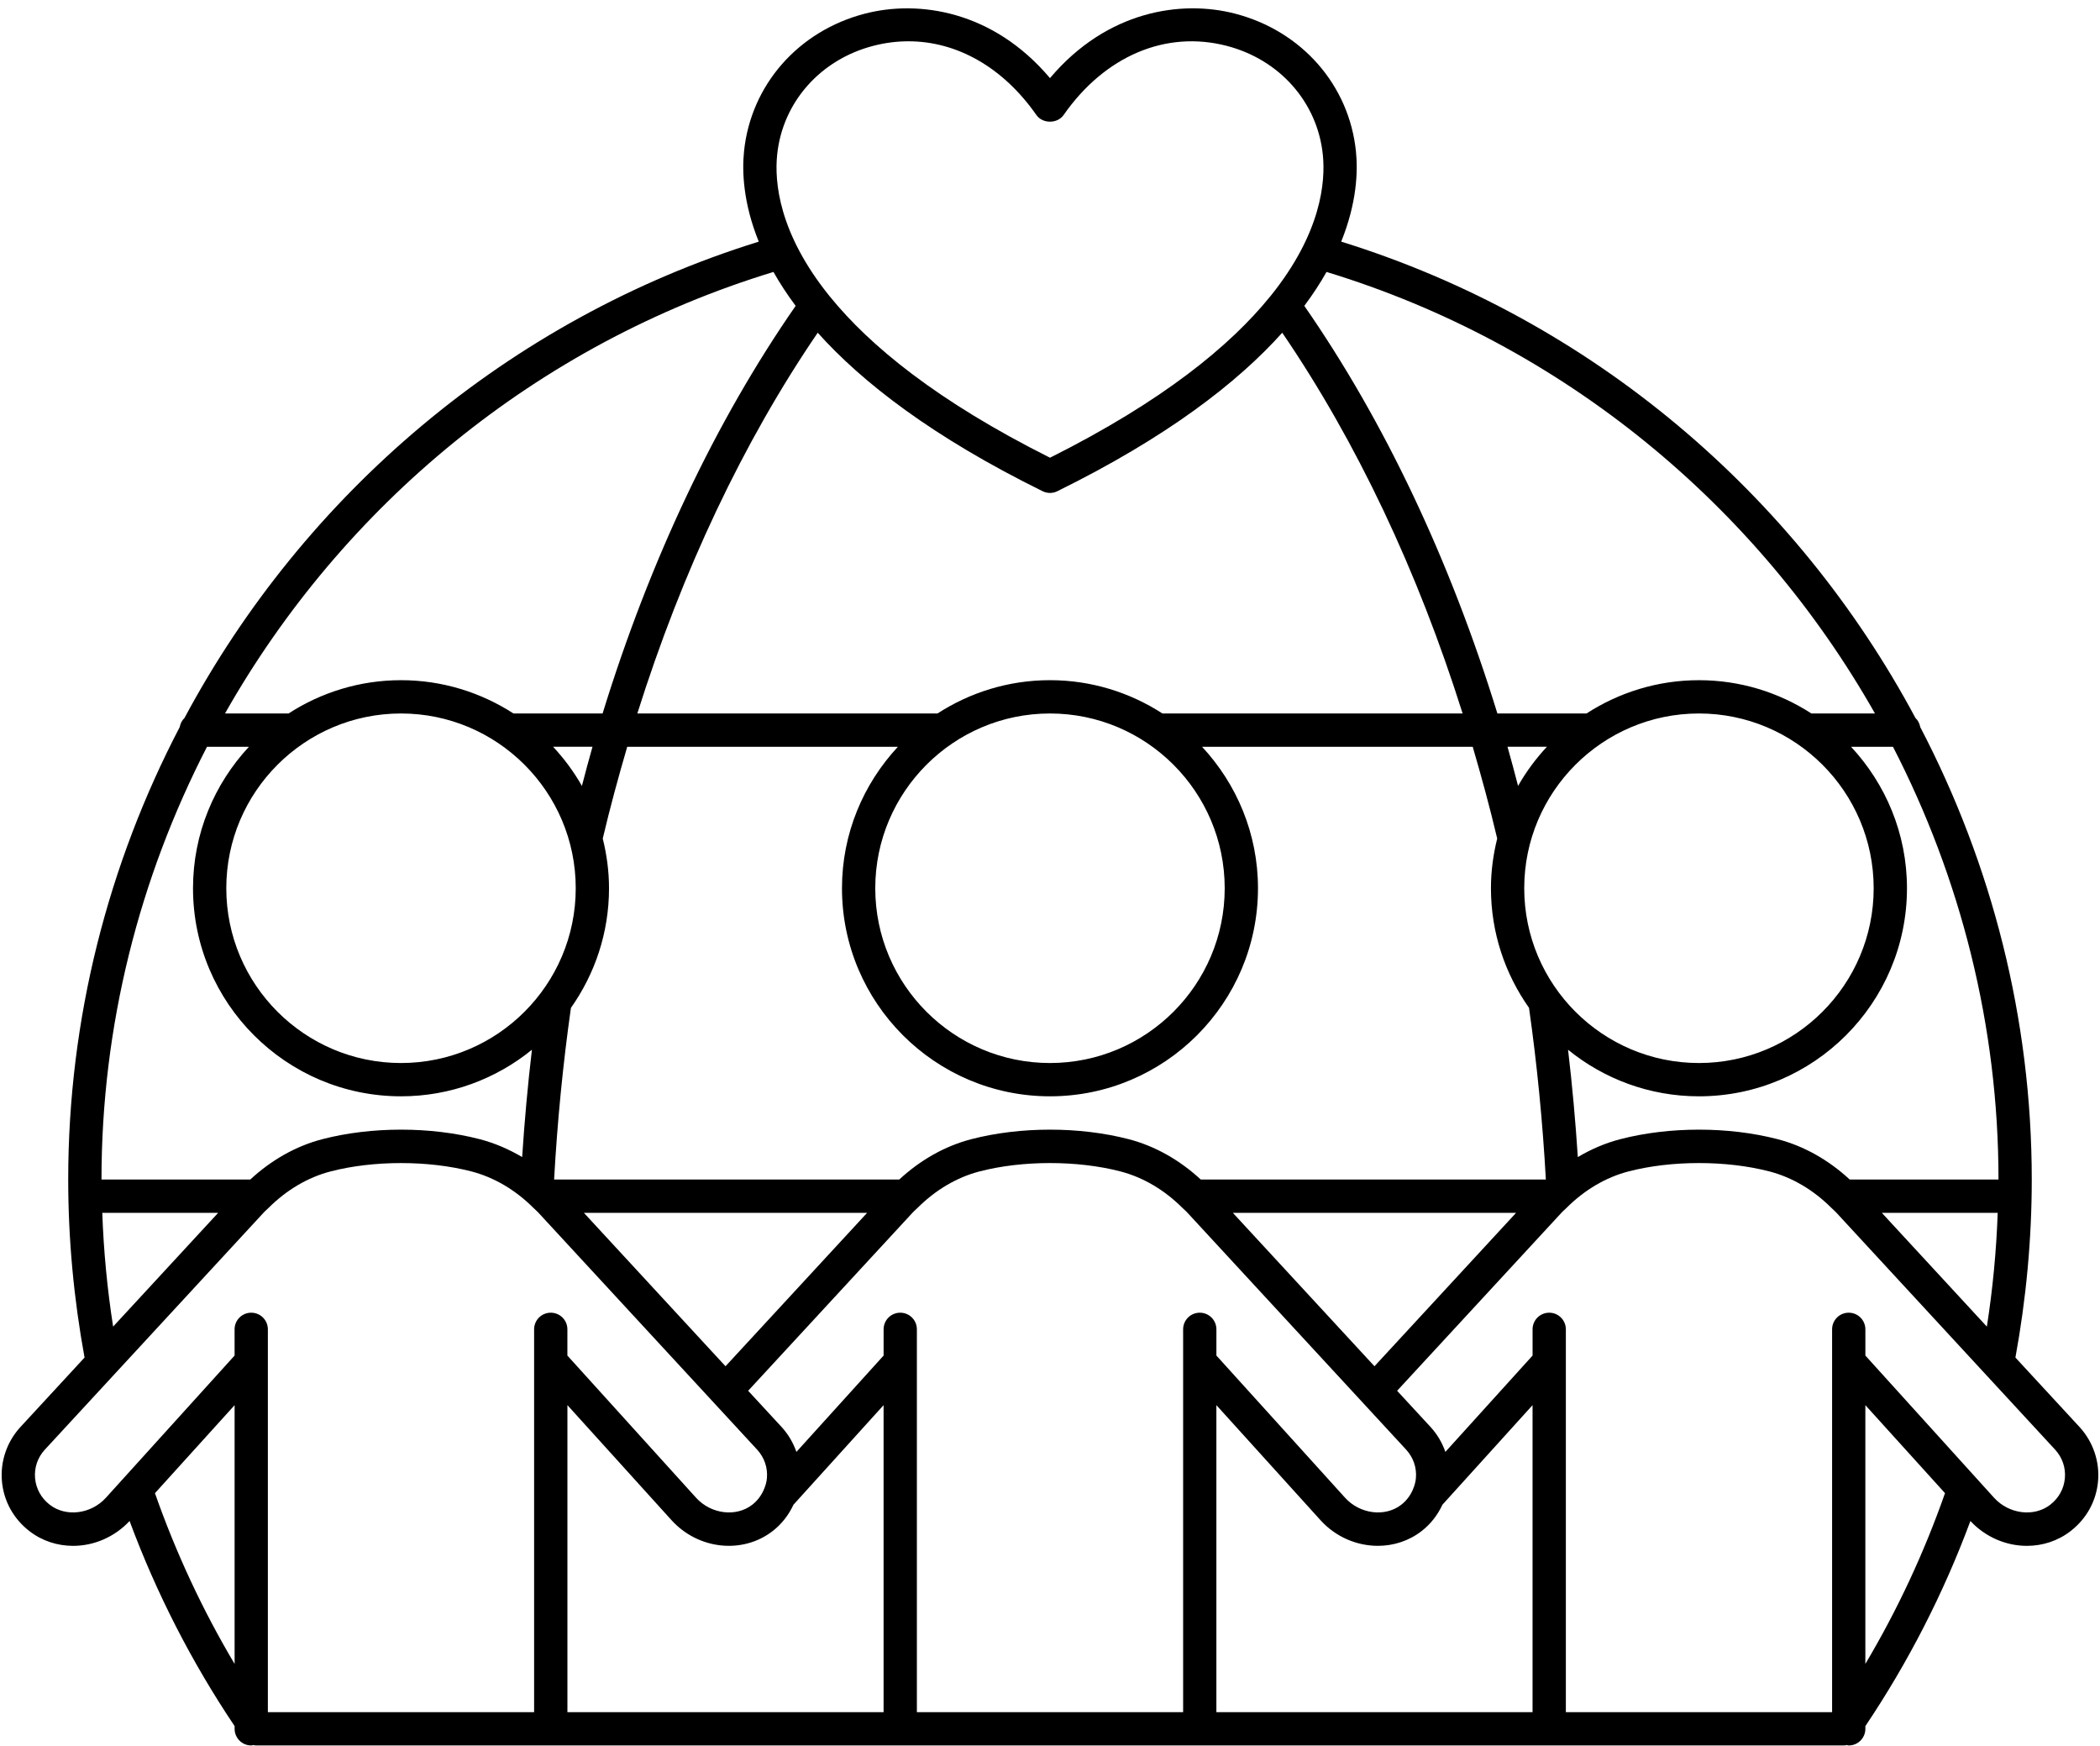 <?xml version="1.0" encoding="UTF-8"?><svg xmlns="http://www.w3.org/2000/svg" xmlns:xlink="http://www.w3.org/1999/xlink" height="104.9" preserveAspectRatio="xMidYMid meet" version="1.0" viewBox="-0.1 -0.5 126.2 104.9" width="126.2" zoomAndPan="magnify"><g id="change1_1"><path d="M124.889,85.253l-3.872-4.193c0.645-3.52,0.982-7.114,0.982-10.695c0-9.671-2.405-18.953-6.7-27.181 c-0.041-0.214-0.134-0.405-0.288-0.547C107.832,29.221,95.584,18.7,80.5,14.017c0.942-2.328,1.009-4.222,0.886-5.42 c-0.408-3.989-3.259-7.238-7.264-8.277c-3.211-0.835-7.694-0.191-11.123,3.874c-3.429-4.065-7.911-4.707-11.123-3.874 c-4.005,1.039-6.855,4.288-7.264,8.277c-0.122,1.198-0.056,3.093,0.886,5.421C30.414,18.7,18.166,29.221,10.986,42.637 c-0.153,0.142-0.246,0.333-0.287,0.546c-4.295,8.228-6.7,17.511-6.7,27.182c0,3.581,0.337,7.175,0.982,10.695l-3.88,4.202 c-0.793,0.877-1.188,2.051-1.086,3.22c0.104,1.19,0.688,2.255,1.643,2.998c0.771,0.601,1.7,0.893,2.636,0.893 c1.235,0,2.477-0.515,3.393-1.493c1.616,4.351,3.735,8.484,6.312,12.322v0.163c0,0.553,0.447,1,1,1c0.042,0,0.077-0.019,0.118-0.024 c0.064,0.013,0.128,0.024,0.194,0.024h95.377c0.066,0,0.13-0.011,0.194-0.024c0.04,0.005,0.076,0.024,0.118,0.024 c0.553,0,1-0.447,1-1v-0.163c2.577-3.838,4.696-7.971,6.312-12.322c0.916,0.978,2.158,1.493,3.393,1.493 c0.936,0,1.864-0.292,2.636-0.893c0.955-0.743,1.539-1.808,1.643-2.998C126.085,87.312,125.69,86.138,124.889,85.253z M112.988,72.365h6.964c-0.08,2.289-0.298,4.575-0.651,6.837L112.988,72.365z M111.06,70.365c-1.262-1.166-2.738-2.012-4.338-2.426 c-2.941-0.762-6.505-0.762-9.444,0c-0.896,0.231-1.753,0.599-2.558,1.076c-0.142-2.161-0.335-4.316-0.587-6.448 c2.15,1.747,4.887,2.798,7.867,2.798c6.893,0,12.5-5.607,12.5-12.5c0-3.284-1.283-6.267-3.361-8.5h2.52 c4.065,7.885,6.341,16.758,6.341,26H111.06z M91.999,83.919v18.446h-19V83.919l6.25,6.905c0.921,1.019,2.194,1.548,3.455,1.548 c0.936,0,1.864-0.292,2.636-0.893c0.551-0.429,0.961-0.972,1.244-1.578L91.999,83.919z M84.805,88.996 c-0.005,0.013-0.012,0.025-0.016,0.039c-0.151,0.331-0.374,0.63-0.677,0.866c-0.97,0.757-2.487,0.567-3.38-0.419l-7.732-8.542 v-1.575c0-0.553-0.447-1-1-1s-1,0.447-1,1v23h-16v-23c0-0.553-0.447-1-1-1s-1,0.447-1,1v1.575l-5.24,5.788 c-0.187-0.537-0.479-1.041-0.871-1.475l-2.029-2.197l9.908-10.73c0.083-0.09,0.177-0.163,0.262-0.248 c0.005-0.005,0.01-0.009,0.014-0.014c1.072-1.068,2.349-1.832,3.734-2.19c2.576-0.666,5.864-0.666,8.442,0 c1.384,0.358,2.661,1.122,3.733,2.19c0.005,0.005,0.01,0.009,0.014,0.014c0.086,0.086,0.179,0.159,0.262,0.248l13.182,14.276 c0.428,0.473,0.633,1.078,0.578,1.704C84.969,88.55,84.899,88.778,84.805,88.996z M33.999,83.919l6.25,6.905 c1.604,1.774,4.279,2.065,6.091,0.655c0.551-0.429,0.961-0.972,1.244-1.578l5.415-5.982v18.446h-19V83.919z M23.999,42.365 c5.79,0,10.5,4.71,10.5,10.5s-4.71,10.5-10.5,10.5s-10.5-4.71-10.5-10.5S18.209,42.365,23.999,42.365z M62.558,29.012 c0.139,0.068,0.29,0.103,0.441,0.103s0.303-0.034,0.441-0.103c6.61-3.256,10.834-6.532,13.517-9.522 c4.463,6.539,8.145,14.318,10.839,22.874h-18.04c-1.951-1.26-4.268-2-6.758-2s-4.807,0.74-6.758,2H38.201 c2.694-8.555,6.375-16.334,10.84-22.874C51.724,22.48,55.948,25.756,62.558,29.012z M62.999,42.365c5.79,0,10.5,4.71,10.5,10.5 s-4.71,10.5-10.5,10.5s-10.5-4.71-10.5-10.5S57.209,42.365,62.999,42.365z M53.86,44.365c-2.078,2.233-3.361,5.216-3.361,8.5 c0,6.893,5.607,12.5,12.5,12.5s12.5-5.607,12.5-12.5c0-3.284-1.283-6.267-3.361-8.5h16.265c0.53,1.811,1.031,3.643,1.472,5.513 c-0.237,0.959-0.376,1.956-0.376,2.987c0,2.675,0.852,5.15,2.288,7.185c0.481,3.381,0.82,6.846,1.012,10.315H72.06 c-1.262-1.166-2.738-2.012-4.338-2.426c-2.941-0.762-6.505-0.762-9.444,0c-1.601,0.414-3.077,1.26-4.339,2.426h-20.74 c0.192-3.462,0.53-6.927,1.011-10.313c1.437-2.035,2.289-4.511,2.289-7.187c0-1.031-0.139-2.028-0.376-2.987 c0.441-1.87,0.941-3.702,1.471-5.513H53.86z M112.499,52.865c0,5.79-4.71,10.5-10.5,10.5s-10.5-4.71-10.5-10.5s4.71-10.5,10.5-10.5 S112.499,47.075,112.499,52.865z M91.129,46.717c-0.207-0.788-0.412-1.575-0.635-2.352h2.367 C92.197,45.078,91.613,45.864,91.129,46.717z M34.87,46.717c-0.484-0.853-1.068-1.639-1.732-2.352h2.368 C35.283,45.142,35.077,45.929,34.87,46.717z M52.011,72.365l-8.511,9.218l-8.511-9.218H52.011z M73.988,72.365h17.022l-8.511,9.218 L73.988,72.365z M112.577,42.365h-3.82c-1.951-1.26-4.268-2-6.758-2s-4.807,0.74-6.758,2h-5.355 c-2.834-9.188-6.776-17.54-11.603-24.489c0.523-0.702,0.965-1.382,1.334-2.038C93.865,20.175,105.514,29.9,112.577,42.365z M46.603,8.799c0.321-3.148,2.589-5.718,5.776-6.545c0.707-0.184,1.415-0.273,2.115-0.273c2.915,0,5.686,1.563,7.686,4.426 c0.373,0.537,1.266,0.537,1.639,0c2.479-3.55,6.146-5.102,9.801-4.152c3.188,0.827,5.455,3.396,5.776,6.545 c0.166,1.617-0.088,4.697-3.138,8.48c-0.014,0.02-0.034,0.035-0.046,0.055c-2.372,2.921-6.411,6.258-13.212,9.664 c-6.8-3.406-10.839-6.742-13.212-9.664c-0.012-0.021-0.033-0.036-0.047-0.056C46.691,13.496,46.437,10.417,46.603,8.799z M46.381,15.838c0.369,0.656,0.811,1.336,1.334,2.038c-4.827,6.951-8.769,15.303-11.602,24.489h-5.356c-1.951-1.26-4.268-2-6.758-2 s-4.807,0.74-6.758,2h-3.82C20.484,29.9,32.133,20.176,46.381,15.838z M12.34,44.365h2.52c-2.078,2.233-3.361,5.216-3.361,8.5 c0,6.893,5.607,12.5,12.5,12.5c2.98,0,5.717-1.051,7.867-2.798c-0.252,2.134-0.445,4.29-0.587,6.448 c-0.805-0.476-1.662-0.844-2.557-1.076c-2.941-0.762-6.505-0.762-9.444,0c-1.601,0.414-3.077,1.26-4.339,2.426H5.999 C5.999,61.123,8.276,52.249,12.34,44.365z M6.047,72.365h6.964l-6.313,6.836C6.345,76.94,6.127,74.654,6.047,72.365z M2.887,89.901 c-0.512-0.398-0.824-0.964-0.879-1.594c-0.055-0.626,0.15-1.231,0.57-1.696l13.189-14.284c0.083-0.09,0.177-0.163,0.262-0.248 c0.005-0.005,0.01-0.009,0.014-0.014c1.072-1.068,2.349-1.832,3.734-2.19c2.576-0.666,5.864-0.666,8.442,0 c1.384,0.358,2.661,1.122,3.733,2.19c0.005,0.005,0.01,0.009,0.014,0.014c0.086,0.086,0.179,0.159,0.262,0.248l13.182,14.276 c0.428,0.473,0.633,1.078,0.578,1.704c-0.021,0.243-0.091,0.471-0.186,0.689c-0.005,0.013-0.012,0.025-0.016,0.039 c-0.151,0.331-0.374,0.63-0.677,0.866c-0.971,0.757-2.487,0.567-3.38-0.419l-7.732-8.542v-1.575c0-0.553-0.447-1-1-1s-1,0.447-1,1 v23h-16v-23c0-0.553-0.447-1-1-1s-1,0.447-1,1v1.575l-7.732,8.542C5.375,90.468,3.859,90.658,2.887,89.901z M9.212,89.208 l4.787-5.288v15.547C12.071,96.223,10.468,92.787,9.212,89.208z M111.999,83.919l4.787,5.288c-1.256,3.58-2.859,7.015-4.787,10.259 V83.919z M123.112,89.901c-0.971,0.757-2.487,0.567-3.38-0.419l-7.732-8.542v-1.575c0-0.553-0.447-1-1-1s-1,0.447-1,1v23h-16v-23 c0-0.553-0.447-1-1-1s-1,0.447-1,1v1.575l-5.24,5.788c-0.187-0.537-0.479-1.041-0.871-1.475l-2.029-2.197l9.908-10.73 c0.083-0.09,0.177-0.163,0.262-0.248c0.005-0.005,0.01-0.009,0.014-0.014c1.072-1.068,2.349-1.832,3.734-2.19 c2.576-0.666,5.864-0.666,8.442,0c1.384,0.358,2.661,1.122,3.733,2.19c0.005,0.005,0.01,0.009,0.014,0.014 c0.086,0.086,0.179,0.159,0.262,0.248l13.182,14.276c0.428,0.473,0.633,1.078,0.578,1.704 C123.936,88.937,123.623,89.502,123.112,89.901z" fill="inherit"/></g></svg>